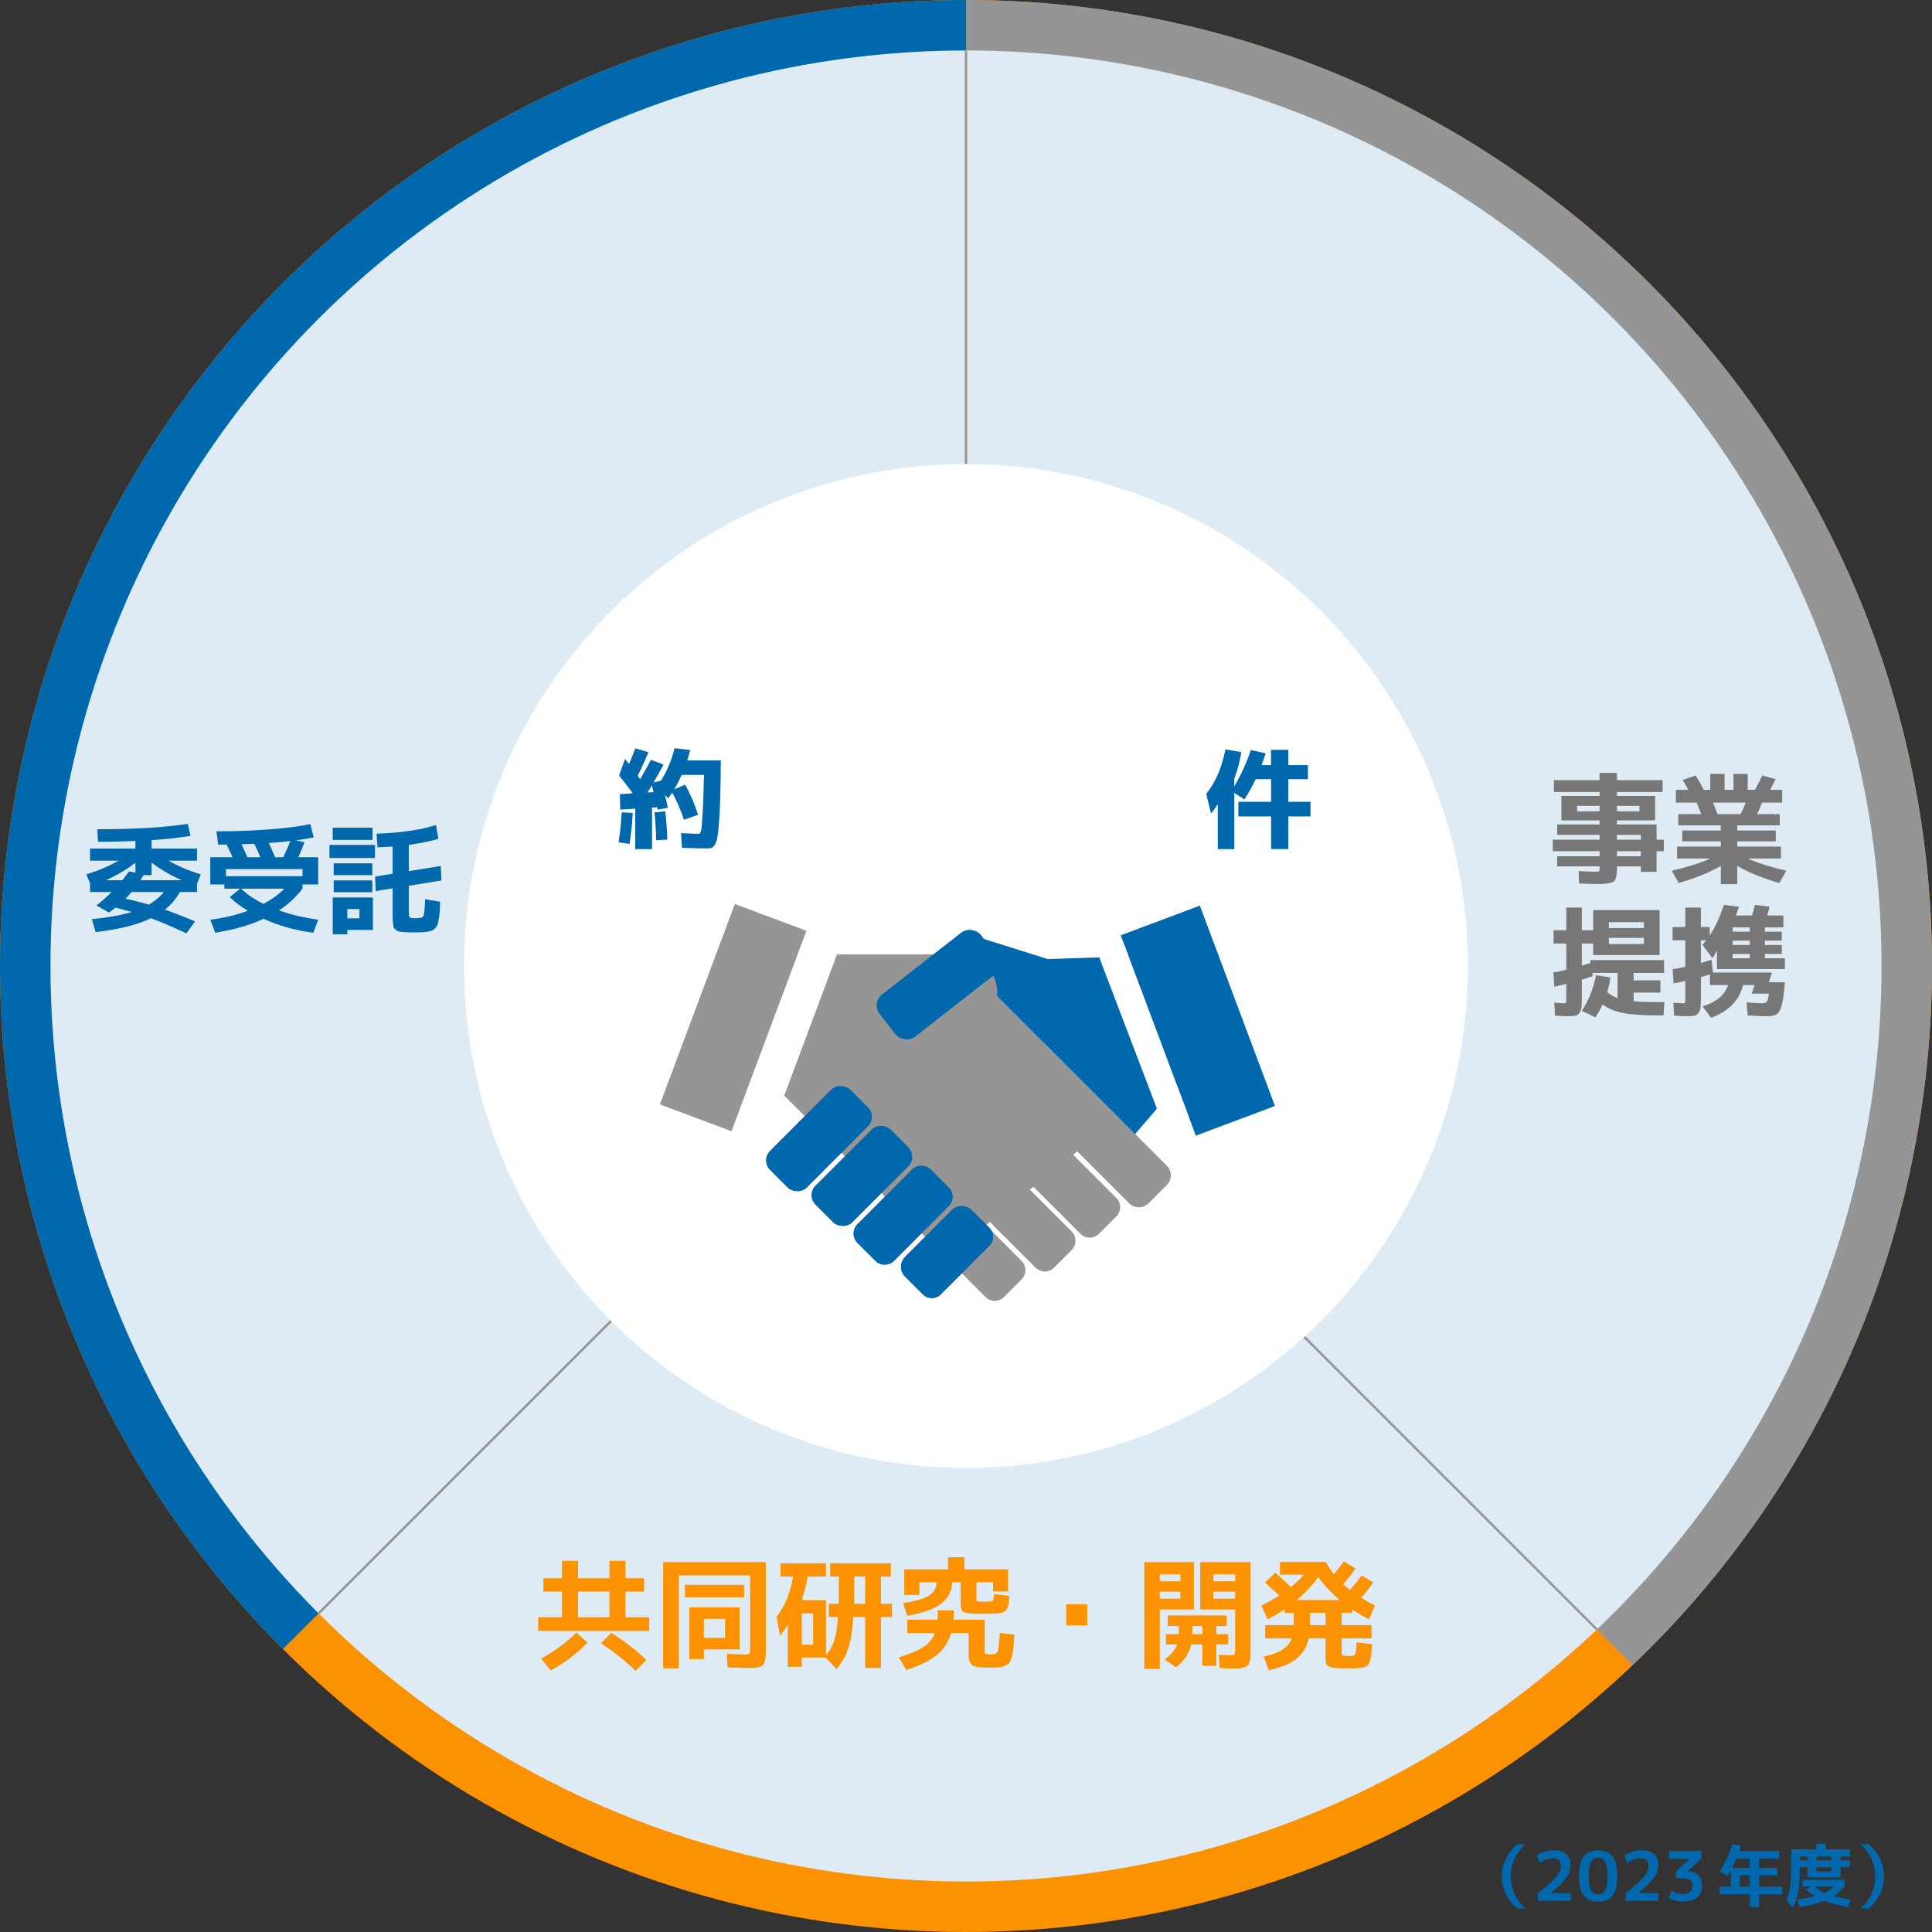 <?xml version="1.0" encoding="UTF-8"?><svg id="_レイヤー_2" xmlns="http://www.w3.org/2000/svg" xmlns:xlink="http://www.w3.org/1999/xlink" viewBox="0 0 320 320"><rect x="0" y="0" width="320" height="320" fill="#333333" stroke="none"/><defs><style>.cls-1,.cls-2{fill:none;}.cls-2{stroke:#959595;stroke-miterlimit:10;stroke-width:.39px;}.cls-3{clip-path:url(#clippath);}.cls-4{fill:#0068ad;}.cls-5{fill:#fc9200;}.cls-6{fill:#fff;}.cls-7{fill:#deebf4;}.cls-8{fill:#959595;}.cls-9{fill:#777;}.cls-10{clip-path:url(#clippath-1);}</style><clipPath id="clippath"><circle class="cls-1" cx="160" cy="160" r="160"/></clipPath><clipPath id="clippath-1"><circle class="cls-1" cx="160" cy="160" r="160"/></clipPath></defs><g id="_デザイン"><circle class="cls-5" cx="160" cy="160" r="160"/><g class="cls-3"><polygon class="cls-4" points="160 -11.46 160 160 10.99 309.01 -47.61 96.75 82.44 -19.07 160 -11.46"/></g><g class="cls-10"><polygon class="cls-8" points="160 -19.92 160 165.4 316.07 321.47 409.75 115.34 229.68 -10.62 160 -19.92"/></g><circle class="cls-7" cx="160" cy="160" r="151.64"/><polyline class="cls-2" points="160 8.36 160 160 52.81 267.19"/><line class="cls-2" x1="264.49" y1="269.89" x2="160.45" y2="165.85"/><circle class="cls-6" cx="160" cy="160" r="83.14"/><g><g><polygon class="cls-4" points="174.82 185.34 153.02 175.85 162 155.22 184.36 162.26 174.82 185.34"/><polygon class="cls-4" points="195.11 179.57 185.59 190.64 164.11 159.16 191.66 158.25 195.11 179.57"/></g><g><path class="cls-8" d="M128.06,158.07h30.78c3.5,0,6.34,2.84,6.34,6.34v15.18h-37.12v-21.52h0Z"/><polygon class="cls-8" points="156.68 208.26 128.07 179.64 162.12 161.94 185.31 185.14 156.68 208.26"/><path class="cls-8" d="M141.21,198.15h28.91c1.2,0,2.18,.98,2.18,2.18v4.1c0,1.2-.98,2.18-2.18,2.18h-28.91v-8.46h0Z" transform="translate(189.02 -51.57) rotate(45)"/><path class="cls-8" d="M149.51,193.27h28.91c1.2,0,2.18,.98,2.18,2.18v4.11c0,1.2-.98,2.18-2.18,2.18h-28.91v-8.47h0Z" transform="translate(188 -58.86) rotate(45)"/><path class="cls-8" d="M156.93,187.72h28.93c1.19,0,2.16,.97,2.16,2.16v4.08c0,1.19-.97,2.16-2.16,2.16h-28.93v-8.41h0Z" transform="translate(186.22 -65.74) rotate(45)"/><path class="cls-8" d="M165.21,182.39h28.82c1.26,0,2.27,1.02,2.27,2.27v4.28c0,1.26-1.02,2.27-2.27,2.27h-28.82v-8.83h0Z" transform="translate(185.03 -73.1) rotate(45)"/></g><g><g><rect class="cls-4" x="126.26" y="184.31" width="18.76" height="8.57" rx="2.21" ry="2.21" transform="translate(-93.62 151.15) rotate(-45)"/><rect class="cls-4" x="133.98" y="190.5" width="17.56" height="8.57" rx="2.21" ry="2.21" transform="translate(-95.92 157.99) rotate(-45)"/><path class="cls-4" d="M142.02,202.77l9.02-9.02c.87-.87,2.28-.87,3.15,0l2.94,2.94c.85,.85,.85,2.24,0,3.09l-9.05,9.05c-.85,.85-2.24,.85-3.09,0l-2.97-2.97c-.85-.85-.85-2.24,0-3.09Z"/><path class="cls-4" d="M149.92,208.17l7.74-7.74c.9-.9,2.37-.9,3.27,0l2.94,2.94c.82,.82,.82,2.15,0,2.97l-8.05,8.05c-.82,.82-2.15,.82-2.97,0l-2.94-2.94c-.9-.9-.9-2.37,0-3.27Z"/><rect class="cls-4" x="144.78" y="158.68" width="21.23" height="8.83" rx="2.27" ry="2.27" transform="translate(-67.46 130.16) rotate(-37.98)"/></g><g><rect class="cls-4" x="126.26" y="184.31" width="18.76" height="8.57" rx="2.21" ry="2.21" transform="translate(-93.62 151.15) rotate(-45)"/><rect class="cls-4" x="133.98" y="190.5" width="17.56" height="8.57" rx="2.21" ry="2.21" transform="translate(-95.92 157.99) rotate(-45)"/><path class="cls-4" d="M142.02,202.77l9.02-9.02c.87-.87,2.28-.87,3.15,0l2.94,2.94c.85,.85,.85,2.24,0,3.09l-9.05,9.05c-.85,.85-2.24,.85-3.09,0l-2.97-2.97c-.85-.85-.85-2.24,0-3.09Z"/><path class="cls-4" d="M149.92,208.17l7.74-7.74c.9-.9,2.37-.9,3.27,0l2.94,2.94c.82,.82,.82,2.15,0,2.97l-8.05,8.05c-.82,.82-2.15,.82-2.97,0l-2.94-2.94c-.9-.9-.9-2.37,0-3.27Z"/><rect class="cls-4" x="144.78" y="158.68" width="21.23" height="8.83" rx="2.27" ry="2.27" transform="translate(-67.46 130.16) rotate(-37.98)"/></g></g><rect class="cls-6" x="95.12" y="150.11" width="39.22" height="31.86" transform="translate(164.04 361.74) rotate(-159.5)"/><rect class="cls-8" x="115.11" y="150.83" width="12.66" height="35.44" transform="translate(176.16 368.95) rotate(-159.5)"/><rect class="cls-4" x="191.4" y="151.31" width="14" height="35.44" transform="translate(-46.71 80.42) rotate(-20.55)"/><polygon class="cls-6" points="181.88 158.07 192.83 186.81 197.04 185.34 186.27 156.62 181.88 158.07"/></g><circle class="cls-1" cx="160" cy="160" r="73.61"/><path class="cls-4" d="M102.46,139.51c.25-1.75,.43-3.41,.52-4.97l1.82,.11c-.08,1.67-.26,3.38-.52,5.13l-1.82-.27Zm.09-11.07l.97-2.74c.06,.07,.17,.2,.31,.4,.15,.19,.27,.34,.35,.45,.43-.97,.78-1.84,1.04-2.61l2.18,.65c-.64,1.55-1.23,2.84-1.78,3.89,.02,.04,.16,.23,.41,.59,.66-1.13,1.25-2.2,1.78-3.22l2.09,.79c-.55,1.04-1.1,2.04-1.66,2.97l1.24-.31c1.02-1.61,1.77-3.4,2.25-5.38l2.59,.31c-.16,.6-.32,1.17-.49,1.71h5.56c-.02,2.44-.05,4.43-.09,5.98-.04,1.55-.1,2.89-.19,4.04-.09,1.15-.18,2-.26,2.56s-.23,1.01-.42,1.34c-.2,.33-.39,.52-.58,.58s-.45,.09-.8,.09c-.83,0-2.19-.04-4.09-.11l-.16-2.43c1.39,.07,2.38,.11,2.95,.11,.08,0,.15-.03,.2-.09,.05-.06,.1-.2,.16-.42,.06-.22,.11-.54,.14-.97,.04-.43,.07-1,.12-1.72s.08-1.61,.12-2.68c.04-1.07,.07-2.36,.11-3.87h-3.69c-.4,.89-.8,1.68-1.22,2.38l1.8-.77c.85,1.56,1.57,3.22,2.14,4.99l-2.34,.83c-.52-1.55-1.16-3.05-1.94-4.5-.28,.4-.5,.71-.68,.94l-.52-.52c.17,.67,.32,1.37,.47,2.09l-1.69,.32s-.03-.12-.04-.21-.03-.15-.04-.19l-.85,.05v6.88h-2.79v-6.7l-2.47,.16-.07-2.57,1.93-.11,.11-.16c-.78-1.04-1.5-1.98-2.16-2.81Zm5.69,2.77c-.12-.5-.21-.87-.27-1.1-.16,.26-.4,.65-.74,1.15l1.01-.05Zm2.29,7.85l-1.85,.11c-.02-1.36-.11-2.89-.27-4.61l1.78-.18c.18,1.6,.29,3.16,.34,4.68Z"/><path class="cls-4" d="M216.63,126.72v2.34h-3.24v3.74h3.67v2.43h-3.67v5.4h-2.86v-5.4h-5.42v-2.43h5.42v-3.74h-2.56c-.48,1.03-1.09,2.15-1.84,3.35l-1.69-1.08v9.31h-2.74v-7.45c-.42,.67-.79,1.18-1.12,1.53l-.79-3.24c.79-1,1.44-2.08,1.94-3.24s.92-2.54,1.24-4.12l2.63,.45c-.24,1.55-.63,3.02-1.17,4.41v1.28c1.14-1.96,2.06-3.97,2.75-6.03l2.45,.54c-.17,.58-.4,1.23-.68,1.96h1.57v-2.54h2.86v2.54h3.24Z"/><g><path class="cls-9" d="M275.58,139.08v1.9h-1.2v3.42h-2.6v-.9h-3.96v.08c0,.56-.02,.99-.06,1.29s-.11,.57-.22,.81c-.11,.24-.3,.4-.57,.49s-.58,.15-.93,.19c-.35,.04-.85,.06-1.5,.06-.56,0-1.56-.03-3-.1l-.06-2.04c1.49,.07,2.41,.1,2.74,.1,.36,0,.57-.02,.63-.06,.06-.04,.09-.19,.09-.44v-.38h-7.02v-1.68h7.02v-.84h-7.76v-1.9h7.76v-.8h-7.02v-1.72h7.02v-.68h-6.32v-4.04h6.32v-.66h-7.56v-1.96h7.56v-1.2h2.88v1.2h7.56v1.96h-7.56v.66h6.32v4.04h-6.32v.68h6.56v2.52h1.2Zm-14.36-4.7h3.72v-.9h-3.72v.9Zm6.6,0h3.72v-.9h-3.72v.9Zm0,4.7h3.96v-.8h-3.96v.8Zm0,2.74h3.96v-.84h-3.96v.84Z"/><path class="cls-9" d="M294.98,140.22v1.98h-5.5c1.68,.75,3.81,1.42,6.38,2.02l-1.14,2.04c-2.89-.85-5.22-1.8-6.98-2.84v3.02h-2.72v-3.02c-1.76,1.04-4.09,1.99-6.98,2.84l-1.14-2.04c2.57-.6,4.7-1.27,6.38-2.02h-5.5v-1.98h7.24v-.86h-6.38v-1.8h6.38v-.86h-7.04v-1.86h3.8c-.21-.55-.47-1.18-.76-1.9h-3.44v-2.12h2.06c-.31-.57-.62-1.12-.94-1.64l2.16-.74c.45,.72,.9,1.51,1.34,2.38h1.08v-2.64h2.36v2.64h1.48v-2.64h2.36v2.64h1.18c.47-.81,.87-1.61,1.22-2.38l2.2,.6c-.17,.39-.47,.98-.9,1.78h2v2.12h-3.34c-.24,.67-.51,1.3-.8,1.9h3.74v1.86h-7.04v.86h6.38v1.8h-6.38v.86h7.24Zm-6.68-5.38c.29-.53,.58-1.17,.86-1.9h-5.44c.41,1.01,.67,1.65,.76,1.9h3.82Z"/><path class="cls-9" d="M262,167.44c1.17-1.8,1.95-3.77,2.34-5.92l2.4,.38c-.13,.91-.31,1.72-.54,2.44,.53,.44,1.11,.77,1.72,.98v-4.18h-4.18l.08,.54c-.6,.21-1.21,.41-1.82,.6v2.76c0,.81-.02,1.41-.06,1.8s-.16,.7-.35,.95c-.19,.25-.44,.4-.73,.45-.29,.05-.75,.08-1.36,.08-.27,0-.91-.03-1.94-.1l-.12-2.14c.89,.07,1.45,.1,1.68,.1,.15,0,.23-.04,.26-.12,.03-.08,.04-.35,.04-.82v-2.26c-1.08,.25-1.74,.4-1.98,.44l-.16-2.34c.64-.11,1.35-.26,2.14-.46v-4.34h-2.1v-2.2h2.1v-3.76h2.58v3.76h1.88v-3.34h11v7.44h-11v-1.9h-1.88v3.66c.87-.28,1.34-.43,1.42-.46v-.46h12.2v2.12h-5.04v1.24h4.44v2.02h-4.44v1.44c1.01,.09,2.33,.14,3.96,.14h1.14l-.14,2.2h-1.2c-2.37,0-4.23-.14-5.58-.41s-2.45-.74-3.32-1.41c-.31,.68-.7,1.39-1.18,2.14l-2.26-1.06Zm4.48-13.72h5.8v-.98h-5.8v.98Zm0,1.62v1.02h5.8v-1.02h-5.8Z"/><path class="cls-9" d="M279.22,168.32c-.27,0-.91-.03-1.94-.1l-.12-2.14c.89,.07,1.45,.1,1.68,.1,.15,0,.23-.04,.26-.12s.04-.35,.04-.82v-2.76c-.75,.17-1.39,.31-1.94,.4l-.16-2.34c1.05-.19,1.75-.32,2.1-.4v-4.4h-2.1v-2.2h2.1v-3.22h2.58v3.22h1.46v1.4c.93-1.4,1.71-3.09,2.34-5.06l2.5,.3c-.21,.67-.38,1.15-.5,1.46h2.66c.19-.57,.35-1.16,.48-1.76l2.44,.3c-.09,.4-.23,.89-.4,1.46h2.68v1.96h-3.06v.72h2.8v1.48h-2.8v.72h2.8v1.48h-2.8v.72h3.32v1.78h-11.26v-3.06c-.21,.44-.47,.87-.76,1.28l-1.64-2.24c.21-.23,.42-.47,.62-.74h-.88v3.76c.55-.16,1.13-.34,1.76-.54l.24,2.12h9.76l-.5,1.62h2.66c-.15,1.75-.32,3-.53,3.77s-.47,1.27-.8,1.5c-.33,.23-.85,.35-1.57,.35-.91,0-1.99-.05-3.26-.14l-.2-2.14c1.37,.09,2.23,.14,2.56,.14,.39,0,.66-.1,.81-.3s.26-.63,.33-1.3h-2.86l.5-1.42h-1.9c-.35,1.31-.95,2.4-1.82,3.28-.87,.88-2.03,1.59-3.48,2.14l-1.42-1.9c1.15-.36,2.06-.82,2.74-1.38,.68-.56,1.18-1.27,1.5-2.14h-3.02v-1.78c-.59,.2-1.09,.35-1.5,.46v3.2c0,.81-.02,1.41-.06,1.8-.04,.39-.16,.7-.35,.95-.19,.25-.44,.4-.73,.45-.29,.05-.75,.08-1.36,.08Zm7.76-14.72v.72h2.84v-.72h-2.84Zm2.84,2.2h-2.84v.72h2.84v-.72Zm-2.84,2.92h2.84v-.72h-2.84v.72Z"/></g><g><path class="cls-4" d="M16.11,137.35c6.2,0,11.19-.3,14.98-.9l.48,2c-2.05,.32-4.21,.55-6.46,.7v1.4h7.52v2h-4.72c1.49,.87,3.27,1.63,5.34,2.28l-.62,1.56v1.36h-2.84c-.63,1.13-1.45,2.11-2.48,2.92,1.37,.47,3.04,1.11,5,1.94l-1.44,1.98c-2.32-1.08-4.27-1.91-5.86-2.5-2.25,1.08-5.31,1.85-9.16,2.3l-.64-2.14c2.73-.28,4.93-.68,6.6-1.2-.88-.25-1.78-.49-2.7-.72-.36,.29-.71,.57-1.06,.82l-2.08-1.18c.85-.65,1.69-1.39,2.52-2.22h-3.58v-1.48l-.62-1.44c2.07-.65,3.85-1.41,5.34-2.28h-4.72v-2h7.52v-1.26c-2.24,.09-4.31,.14-6.2,.14l-.12-2.08Zm6.32,5.54c-1.29,1.03-2.92,1.99-4.88,2.9h2.72c.41-.52,.77-1.01,1.08-1.46l1.08,.2v-1.64Zm2.24,6.94c1.04-.61,1.86-1.31,2.46-2.08h-5.32c-.43,.48-.77,.85-1.02,1.1,1.33,.29,2.63,.62,3.88,.98Zm.44-6.96v2.08h-1.34c-.21,.37-.38,.65-.5,.84h6.78c-1.97-.91-3.62-1.88-4.94-2.92Z"/><path class="cls-4" d="M35.85,137.69c3.15,0,6.12-.11,8.93-.33s5.01-.51,6.61-.87l.58,2.2c-.95,.2-1.93,.37-2.96,.5l1.42,.32c-.33,.88-.67,1.71-1.02,2.48h3.3v4.5h-2.6v.7c-1.03,1.36-2.33,2.56-3.9,3.6,1.92,.69,4.09,1.21,6.5,1.54l-.82,2.16c-2.95-.39-5.69-1.15-8.24-2.3-2.25,1.04-4.92,1.81-8,2.3l-.82-2.16c2.21-.27,4.29-.76,6.22-1.48-1.07-.63-2.07-1.38-3-2.26l1.74-1.4h-2.62v-.7h-2.34v-4.5h3.7c-.35-.77-.68-1.47-1-2.1h-1.4l-.28-2.2Zm14.26,6.26h-12.68v1.18h12.68v-1.18Zm-6.48,5.76c1.41-.75,2.57-1.59,3.46-2.52h-7.16c1,.96,2.23,1.8,3.7,2.52Zm-.5-7.72c-.36-.87-.7-1.61-1.02-2.22-.03,0-.73,.02-2.12,.06,.23,.45,.55,1.17,.98,2.16h2.16Zm3.78,0c.48-.99,.87-1.88,1.16-2.68-1.33,.15-2.52,.25-3.56,.32,.37,.79,.73,1.57,1.06,2.36h1.34Z"/><path class="cls-4" d="M54.57,142.11v-2.16h7.54v2.16h-7.54Zm.54-3v-2.02h6.6v2.02h-6.6Zm2.42,14.92v.72h-2.42v-6.1h6.66v5.38h-4.24Zm-2.26-9.08v-1.96h6.4v1.96h-6.4Zm0,2.82v-1.94h6.4v1.94h-6.4Zm2.26,4.34h2v-1.54h-2v1.54Zm10.94,2.32c-.52,0-.93,0-1.22-.02-.29-.01-.58-.04-.87-.07s-.5-.1-.63-.19c-.13-.09-.26-.2-.38-.31s-.2-.29-.23-.52c-.03-.23-.06-.47-.08-.72-.02-.25-.03-.58-.03-1.01v-4.46l-2.8,.46-.1-2.4,2.9-.48v-4.5c-.56,.04-1.39,.09-2.5,.14l-.16-2.26c4.07-.16,7.35-.64,9.84-1.44l.4,2.28c-1.27,.4-2.9,.73-4.9,1v4.36l5.3-.86,.1,2.4-5.4,.88v4.28c0,.55,.05,.87,.15,.96,.1,.09,.44,.14,1.01,.14,.71,0,1.13-.13,1.26-.4s.23-1.18,.28-2.74l2.5,.4c-.03,.69-.05,1.23-.08,1.62-.03,.39-.08,.79-.15,1.21-.07,.42-.14,.73-.2,.92-.06,.19-.18,.39-.37,.6s-.36,.34-.52,.41c-.16,.07-.42,.13-.77,.2-.35,.07-.69,.1-1.01,.11s-.77,.01-1.34,.01Z"/></g><g><path class="cls-5" d="M106.68,261.41v2.2h-3.08v4.26h3.94v2.26h-18.4v-2.26h3.94v-4.26h-3.08v-2.2h3.08v-2.88h2.66v2.88h5.2v-2.88h2.66v2.88h3.08Zm-17.04,13.3c2.32-1.28,4.27-2.72,5.84-4.32l1.82,1.66c-1.73,1.84-3.77,3.38-6.1,4.62l-1.56-1.96Zm6.1-11.1v4.26h5.2v-4.26h-5.2Zm3.8,8.58l1.7-1.74c2.19,1.36,4.13,2.86,5.82,4.5l-1.8,1.8c-1.56-1.56-3.47-3.08-5.72-4.56Z"/><path class="cls-5" d="M124.24,273.11v-12.18h-11.8v15.4h-2.6v-17.6h17v14.28c0,.55,0,.98-.03,1.29-.02,.31-.07,.61-.15,.88-.08,.27-.17,.47-.28,.59-.11,.12-.28,.22-.53,.31-.25,.09-.51,.14-.79,.16-.28,.02-.67,.03-1.16,.03-.44,0-1.57-.03-3.4-.1l-.12-2.24c1.76,.07,2.73,.1,2.92,.1,.44,0,.71-.04,.8-.13,.09-.09,.14-.35,.14-.79Zm-10.8-8.56v-2.06h9.8v2.06h-9.8Zm3.14,8.64v1.6h-2.4v-8.56h8.32v6.96h-5.92Zm0-1.9h3.52v-3.16h-3.52v3.16Z"/><path class="cls-5" d="M129.28,261.13v-2.2h7.52v2.2h-3.04c-.2,1.31-.53,2.61-.98,3.9h4.02v9.18c.61-.73,1.07-1.55,1.37-2.45,.3-.9,.51-2.21,.63-3.93h-1.52v-2.2h1.62c.03-1.2,.04-2.22,.04-3.06v-1.44h-1.44v-2.2h10.04v2.2h-1.64v4.5h1.84v2.2h-1.84v8.44h-2.6v-8.44h-1.96c-.15,2.27-.43,4.02-.86,5.26-.43,1.24-1.07,2.36-1.92,3.36l-1.82-1.92h-3.94v1.54h-2.32v-7c-.37,.65-.8,1.27-1.28,1.84l-.58-3.12c1.39-1.76,2.3-3.98,2.74-6.66h-2.08Zm3.52,11.28h1.88v-5.18h-1.88v5.18Zm8.64-6.78h1.86v-4.5h-1.82v1.44c0,.79-.01,1.81-.04,3.06Z"/><path class="cls-5" d="M164.18,274.01c.59,0,.94-.16,1.07-.47,.13-.31,.24-1.34,.35-3.07l2.4,.28c-.05,.96-.1,1.7-.15,2.22-.05,.52-.14,1.02-.28,1.49-.14,.47-.28,.8-.42,.98s-.39,.34-.76,.49c-.37,.15-.73,.23-1.1,.25-.37,.02-.9,.03-1.61,.03-1.41,0-2.31-.14-2.68-.41-.37-.27-.56-.92-.56-1.93v-3.4h-2.9c-.44,1.48-1.24,2.7-2.41,3.66-1.17,.96-2.84,1.78-5.03,2.46l-1.24-2.08c1.81-.55,3.17-1.12,4.08-1.71,.91-.59,1.54-1.37,1.9-2.33h-4.56v-2.2h5c.04-.48,.06-.99,.06-1.54h2.66c0,.55-.02,1.06-.06,1.54h5.16v5.2c0,.27,.05,.42,.14,.47,.09,.05,.41,.07,.94,.07Zm-.64-8.72c.51-.03,.81-.09,.91-.2,.1-.11,.17-.46,.21-1.06l2.52,.28c-.04,.52-.07,.91-.1,1.18-.03,.27-.09,.53-.2,.79-.11,.26-.22,.44-.34,.54-.12,.1-.33,.19-.63,.28-.3,.09-.61,.14-.92,.15-.31,.01-.77,.03-1.37,.04-.09,0-.24,0-.45,0-.21,0-.36,0-.47,0s-.26,0-.46,0c-.2,0-.35,0-.46,0-1.19-.03-1.93-.13-2.22-.31-.29-.18-.44-.6-.44-1.27v-3.64h-1.4c-.07,1.47-.68,2.65-1.84,3.54s-3.04,1.57-5.64,2.02l-.64-2.1c2.11-.33,3.55-.77,4.34-1.3,.79-.53,1.18-1.25,1.18-2.16h-2.84v2.1h-2.5v-4.24h7.24v-2h2.72v2h7.24v3.64h-2.5v-1.5h-2.76v2.56c0,.32,.03,.51,.09,.56,.06,.05,.26,.09,.61,.1,.05,0,.14,0,.27,0,.13,0,.22,0,.29,0s.16,0,.29,0c.13,0,.22,0,.27,0Z"/><path class="cls-5" d="M176.6,269.21v-3.48h3.48v3.48h-3.48Z"/><path class="cls-5" d="M192.1,276.43h-2.56v-17.7h8.2v7.84h-5.64v9.86Zm0-14.52h3.4v-1.16h-3.4v1.16Zm0,1.72v1.16h3.4v-1.16h-3.4Zm2.88,8.74h-1.86v-1.7h2.14v-1.34h-1.84v-1.76h9.74v1.76h-1.7v1.34h1.96v1.7h-1.96v3.54h-2.3v-3.54h-1.86c-.32,1.45-1.16,2.72-2.52,3.8l-1.88-1.3c1.09-.84,1.79-1.67,2.08-2.5Zm4.18-3.04h-1.68v1.34h1.68v-1.34Zm4.84,7.04c-.45,0-1.12-.03-2-.1l-.12-2.2c.97,.07,1.54,.1,1.7,.1,.48,0,.77-.04,.86-.13,.09-.09,.14-.36,.14-.81v-6.66h-5.78v-7.84h8.34v14.38c0,.55,0,.98-.03,1.29-.02,.31-.07,.61-.16,.88s-.19,.47-.31,.59c-.12,.12-.31,.22-.57,.31-.26,.09-.54,.14-.84,.16-.3,.02-.71,.03-1.23,.03Zm.58-14.46v-1.16h-3.6v1.16h3.6Zm0,1.72h-3.6v1.16h3.6v-1.16Z"/><path class="cls-5" d="M214.28,267.13h-1.52v-.58c-.89,.61-1.83,1.17-2.8,1.66l-1.04-2.26c1.08-.56,2.07-1.12,2.96-1.68-.6-.57-1.39-1.29-2.36-2.16l1.72-1.62c.95,.84,1.81,1.63,2.6,2.38,.89-.75,1.59-1.43,2.08-2.06h-3.92v-2.1h7.6c.4,.75,.85,1.42,1.34,2.02,.68-.8,1.23-1.51,1.64-2.12l1.94,1.18c-.65,.95-1.34,1.81-2.06,2.6,.36,.32,.74,.64,1.14,.96,.71-.79,1.35-1.6,1.92-2.44l1.92,1.18c-.57,.85-1.24,1.7-2,2.54,.96,.59,1.73,1.03,2.32,1.32l-1.04,2.26c-1-.52-1.92-1.07-2.76-1.64v.56h-1.74v2.04h4.94v2.2h-4.94v2.36c0,.25,.05,.41,.15,.46s.42,.08,.95,.08h.54c.11,0,.22-.03,.35-.1,.13-.07,.21-.13,.24-.18,.03-.05,.07-.19,.12-.4,.05-.21,.07-.42,.08-.61,0-.19,.02-.51,.03-.95l2.54,.28c-.03,.57-.05,1.01-.06,1.32-.01,.31-.06,.63-.13,.97-.07,.34-.13,.58-.17,.73s-.15,.3-.34,.47c-.19,.17-.35,.27-.49,.31-.14,.04-.39,.09-.75,.14-.36,.05-.68,.08-.97,.08h-1.33c-1.08,0-1.85-.04-2.31-.13s-.76-.23-.9-.42c-.14-.19-.21-.54-.21-1.03v-3.38h-2.8c-.31,1.41-1,2.55-2.07,3.4-1.07,.85-2.59,1.47-4.55,1.86l-.82-2.26c1.33-.28,2.37-.66,3.1-1.13,.73-.47,1.25-1.1,1.54-1.87h-4.4v-2.2h4.72v-2.04Zm7.62-2.12c-1.4-1.17-2.59-2.44-3.56-3.8-.97,1.36-2.16,2.63-3.56,3.8h7.12Zm-4.94,4.16h2.6v-2.04h-2.6v2.04Z"/></g><g><path class="cls-4" d="M248.75,310.78c0-1.01,.22-1.98,.67-2.91,.45-.93,1.07-1.73,1.87-2.42h1.36c-1.62,1.55-2.43,3.33-2.43,5.33s.81,3.84,2.43,5.33h-1.36c-.81-.68-1.43-1.48-1.88-2.4s-.66-1.9-.66-2.92Z"/><path class="cls-4" d="M254.73,313.58c1.04-.81,1.83-1.49,2.39-2.04,.56-.55,.93-1,1.12-1.37,.19-.36,.28-.74,.28-1.13,0-.84-.45-1.26-1.35-1.26-.64,0-1.36,.26-2.17,.78l-.42-1.27c.38-.26,.82-.46,1.32-.61s1-.22,1.49-.22c.88,0,1.57,.21,2.05,.64,.48,.43,.72,1.02,.72,1.77,0,.71-.23,1.39-.67,2.05-.45,.66-1.33,1.53-2.64,2.62v.02h3.32v1.28h-5.44v-1.28Z"/><path class="cls-4" d="M262.31,307.48c.53-.67,1.32-1.01,2.39-1.01s1.86,.34,2.39,1.01,.79,1.75,.79,3.24-.26,2.57-.79,3.24-1.32,1.01-2.39,1.01-1.86-.34-2.39-1.01-.79-1.75-.79-3.24,.26-2.57,.79-3.24Zm1.21,5.58c.26,.45,.65,.68,1.18,.68s.92-.23,1.18-.68c.26-.45,.39-1.23,.39-2.34s-.13-1.88-.39-2.33c-.26-.45-.65-.68-1.18-.68s-.92,.23-1.18,.68c-.26,.45-.39,1.23-.39,2.33s.13,1.88,.39,2.34Z"/><path class="cls-4" d="M269.25,313.58c1.04-.81,1.83-1.49,2.39-2.04,.56-.55,.93-1,1.12-1.37,.19-.36,.28-.74,.28-1.13,0-.84-.45-1.26-1.35-1.26-.64,0-1.36,.26-2.17,.78l-.42-1.27c.38-.26,.82-.46,1.32-.61s1-.22,1.49-.22c.88,0,1.57,.21,2.05,.64,.48,.43,.72,1.02,.72,1.77,0,.71-.23,1.39-.67,2.05-.45,.66-1.33,1.53-2.64,2.62v.02h3.32v1.28h-5.44v-1.28Z"/><path class="cls-4" d="M276.48,306.58h5.31v1.28l-2.32,2.11v.02h.19c.7,0,1.24,.2,1.64,.6,.4,.4,.6,.95,.6,1.66,0,.87-.26,1.54-.79,2.01s-1.29,.71-2.27,.71c-.88,0-1.69-.2-2.42-.6l.41-1.25c.7,.38,1.35,.57,1.94,.57,.5,0,.88-.12,1.16-.36,.27-.24,.41-.59,.41-1.05,0-.42-.15-.73-.46-.91-.31-.18-.84-.28-1.62-.28h-.68v-1.13l2.27-2.06v-.02h-3.37v-1.28Z"/><path class="cls-4" d="M286.93,305.44l1.45,.28c-.14,.45-.24,.73-.28,.86h6.62v1.25h-3.34v1.55h3v1.25h-3v1.85h3.83v1.28h-3.83v2.15h-1.55v-2.15h-5.05v-1.28h1.91v-2.73c-.2,.37-.4,.7-.59,1l-1.27-.78c.9-1.4,1.6-2.91,2.11-4.52Zm.68,2.39c-.26,.6-.5,1.12-.73,1.55h2.94v-1.55h-2.21Zm2.21,2.8h-1.67v1.85h1.67v-1.85Z"/><path class="cls-4" d="M298.09,309.26v1.36c0,2.19-.39,3.97-1.18,5.34l-1.04-1.28c.29-.66,.5-1.34,.61-2.06,.11-.72,.17-1.75,.17-3.09v-3.23h4.2v-.91h1.55v.91h3.99v1.21h-1.54v.61h1.55v1.15h-1.55v1.67h-5.48v-1.67h-1.28Zm.46,3.2v-1.11h6.96v1.11c-.49,.62-1.09,1.15-1.8,1.59,.83,.22,1.77,.41,2.82,.57l-.46,1.24c-1.49-.25-2.8-.59-3.92-1.03-1.05,.42-2.4,.76-4.05,1.03l-.45-1.24c1.13-.15,2.11-.33,2.93-.54-.61-.36-1.11-.74-1.5-1.15l.94-.46h-1.46Zm-.46-4.34h1.28v-.61h-1.28v.61Zm4.08,5.4c.6-.28,1.13-.63,1.59-1.05h-3.19c.42,.42,.95,.77,1.6,1.05Zm-1.33-5.4h2.49v-.61h-2.49v.61Zm0,1.15v.67h2.49v-.67h-2.49Z"/><path class="cls-4" d="M312.06,310.78c0,1.03-.22,2-.66,2.92-.44,.92-1.07,1.72-1.88,2.4h-1.36c1.62-1.49,2.43-3.26,2.43-5.33s-.81-3.78-2.43-5.33h1.36c.79,.69,1.42,1.49,1.87,2.42,.45,.93,.67,1.9,.67,2.91Z"/></g></g></svg>